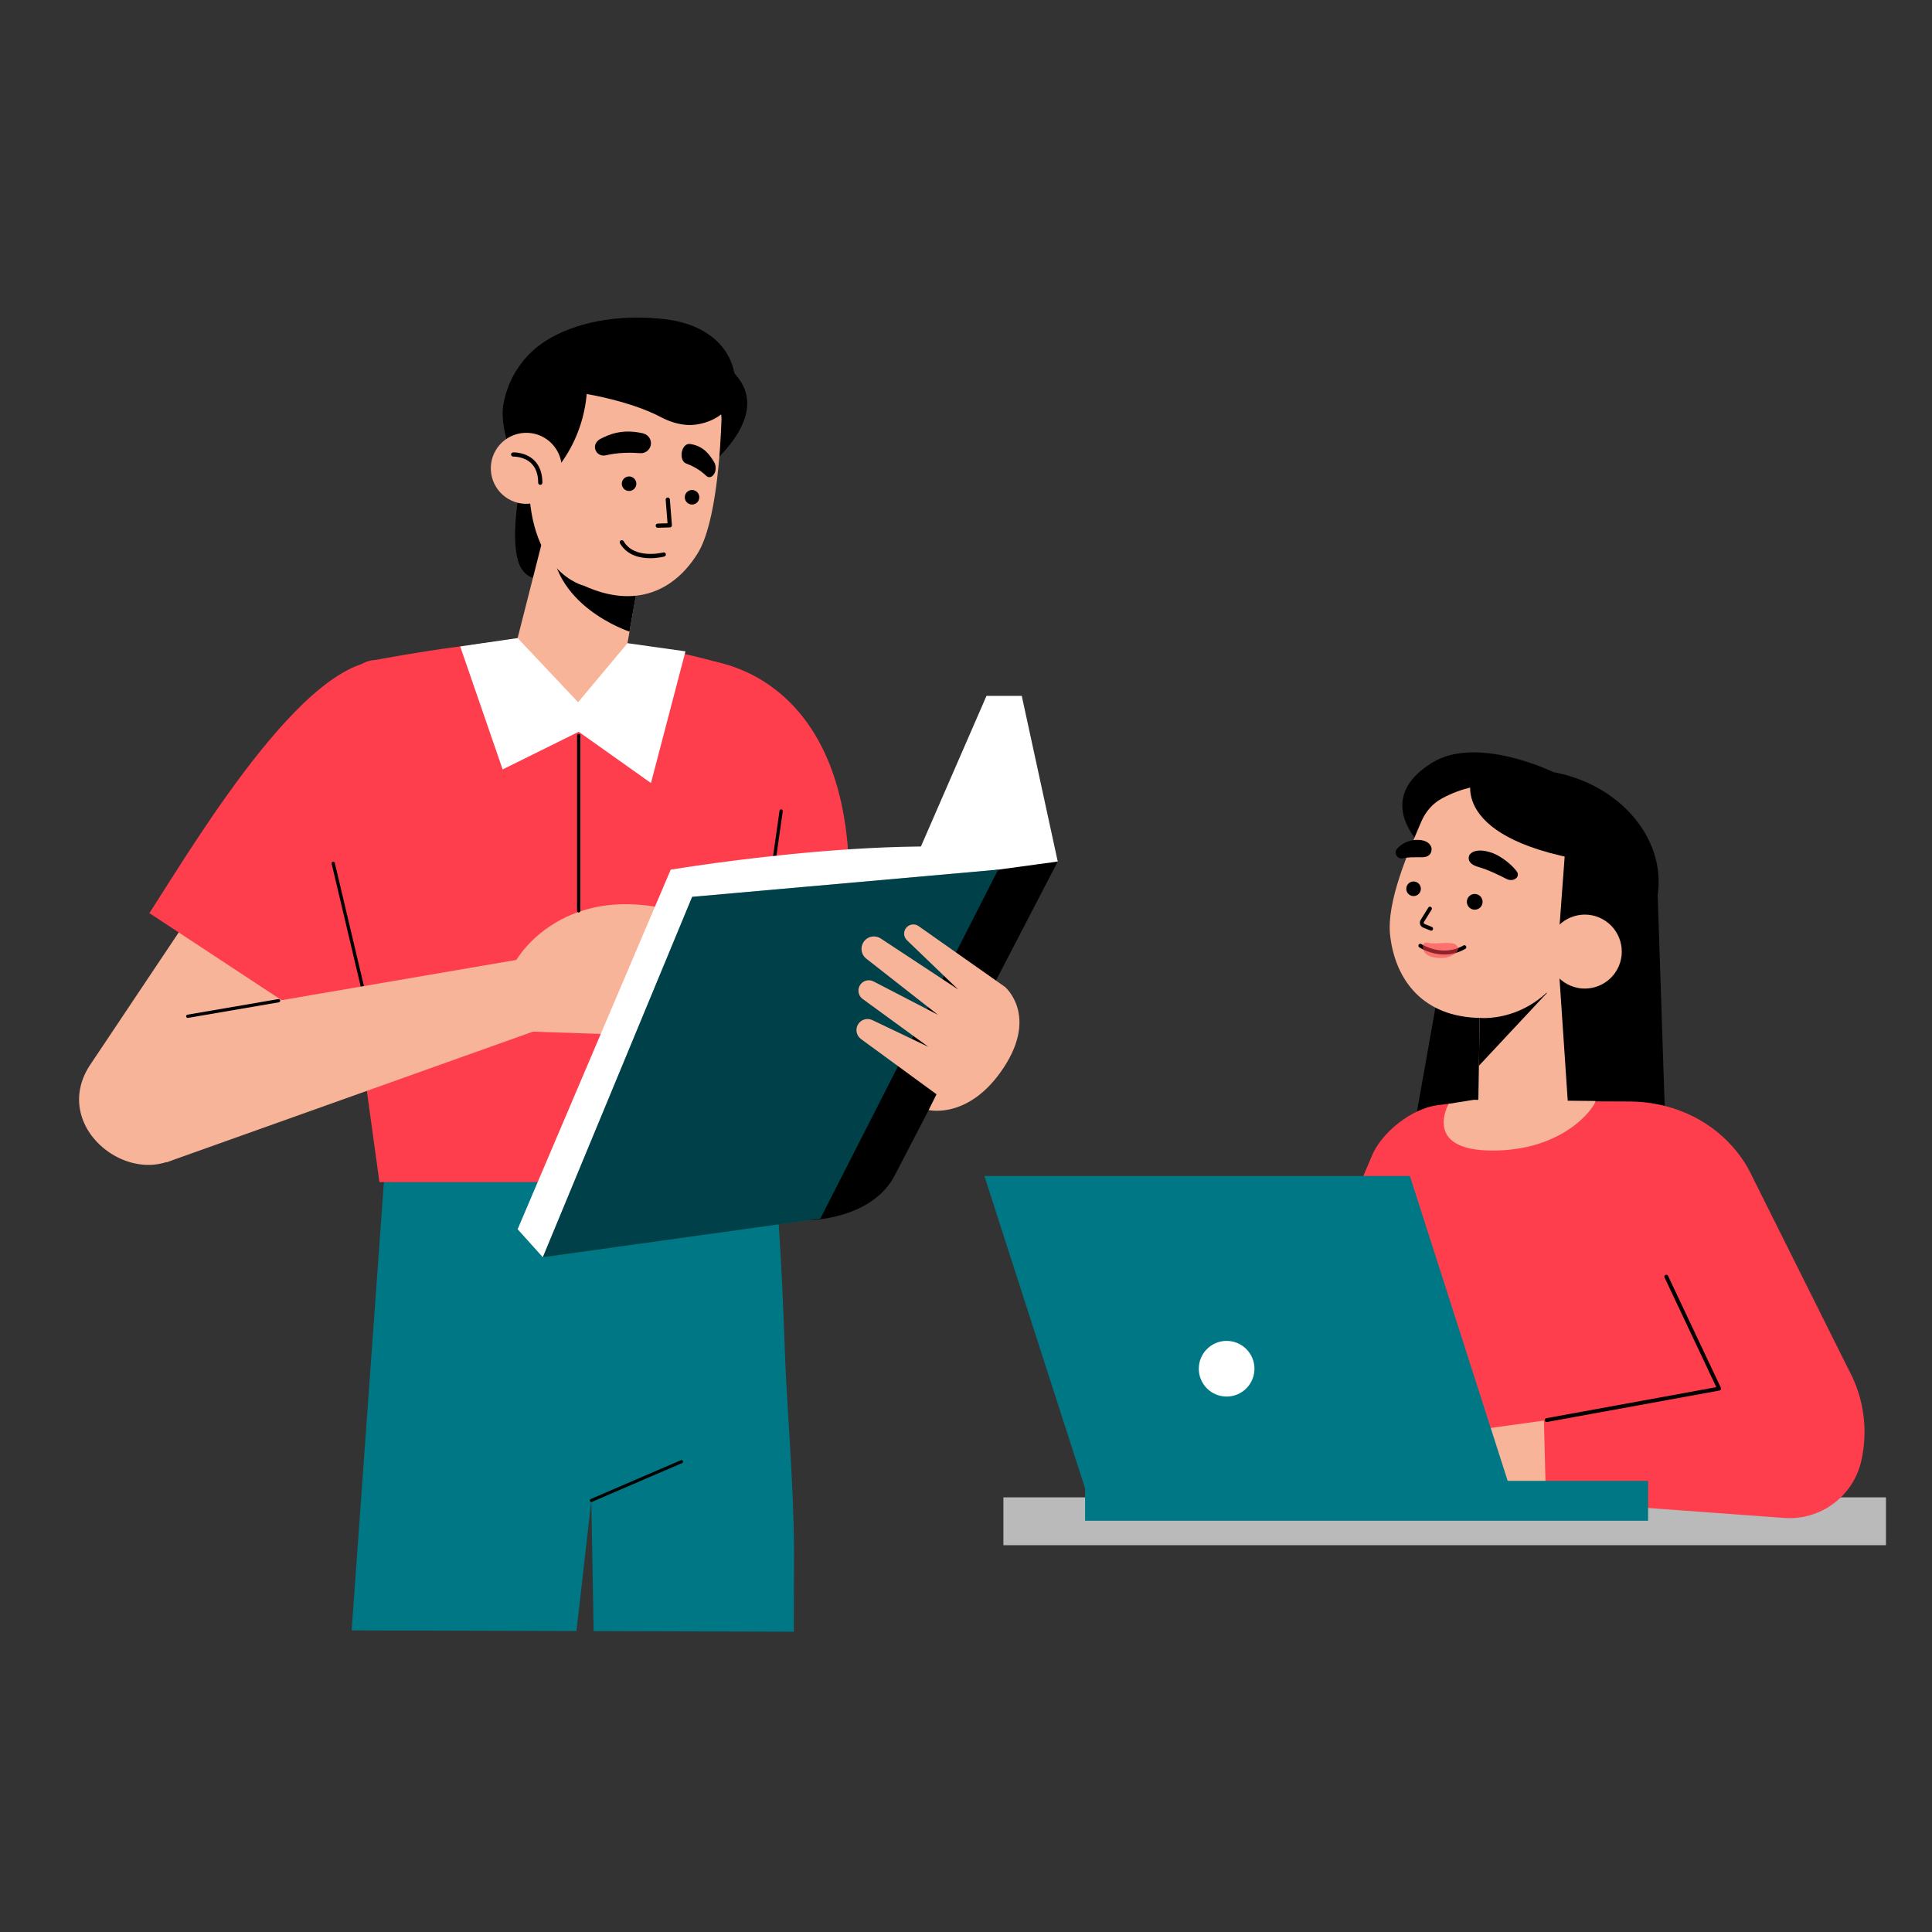 <svg xmlns="http://www.w3.org/2000/svg" xmlns:xlink="http://www.w3.org/1999/xlink" width="3779" viewBox="0 0 2835 2835" height="3779" preserveAspectRatio="xMidYMid meet"><rect x="0" y="0" width="2835" height="2835" fill="#333333" stroke="none"/><defs><clipPath id="1655f9447b"><path d="M 515 1651 L 1166 1651 L 1166 2394.363 L 515 2394.363 Z M 515 1651 " clip-rule="nonzero"></path></clipPath></defs><path fill="#000000" d="M 760.039 731.02 C 756.93 757.102 753.824 783.527 757.391 809.559 C 758.535 817.902 760.418 826.309 764.684 833.578 C 768.941 840.844 775.883 846.891 784.156 848.434 C 791.82 841.164 802.414 832.523 807.027 823.02 C 812.953 810.816 812.945 796.605 811.508 783.113 C 810.016 769.148 806.945 754.895 798.852 743.41 C 790.758 731.945 773.883 728.688 760.039 731.02 Z M 760.039 731.02 " fill-opacity="1" fill-rule="nonzero"></path><g clip-path="url(#1655f9447b)"><path fill="#007785" d="M 1165.188 2274.809 C 1164.488 2172.145 1154.289 2057.945 1152.145 1994.152 C 1141.723 1683.77 1124.977 1651.086 1124.977 1651.086 L 814.273 1680.742 L 565.004 1711.168 L 515.977 2392.414 L 845.898 2393.395 L 867.715 2201.758 L 871.09 2393.465 L 1164.859 2394.336 Z M 1165.188 2274.809 " fill-opacity="1" fill-rule="nonzero"></path></g><path fill="#000000" d="M 867.715 2204.016 C 866.844 2204.016 866.012 2203.508 865.645 2202.648 C 865.148 2201.504 865.676 2200.172 866.824 2199.684 L 999.168 2142.699 C 1000.312 2142.207 1001.641 2142.734 1002.137 2143.887 C 1002.633 2145.031 1002.105 2146.359 1000.957 2146.848 L 868.613 2203.832 C 868.316 2203.957 868.016 2204.016 867.715 2204.016 Z M 867.715 2204.016 " fill-opacity="1" fill-rule="nonzero"></path><path fill="#ffffff" d="M 1472.496 2197.312 L 2767.344 2197.312 L 2767.344 2267.312 L 1472.496 2267.312 Z M 1472.496 2197.312 " fill-opacity="1" fill-rule="nonzero"></path><path fill="#000000" d="M 1472.496 2197.312 L 2767.344 2197.312 L 2767.344 2267.312 L 1472.496 2267.312 Z M 1472.496 2197.312 " fill-opacity="0.27" fill-rule="nonzero"></path><path fill="#000000" d="M 2152.703 1217.406 L 2074.332 1658.672 L 2445.086 1694.258 L 2431.754 1291.355 Z M 2152.703 1217.406 " fill-opacity="1" fill-rule="nonzero"></path><path fill="#f8b498" d="M 2284.172 1372.715 L 2302.578 1646.469 L 2168.758 1649.203 L 2171.66 1468.723 Z M 2284.172 1372.715 " fill-opacity="1" fill-rule="nonzero"></path><path fill="#ff3e4d" d="M 2125.812 1619.723 L 2110.043 1621.629 C 2071.863 1626.254 2025.891 1662.234 2012.227 1698.184 L 1909.246 1939.844 L 1952.285 1760.422 L 1824.051 1734.562 L 1772.539 1980.645 C 1762.109 2017.434 1760.27 2056.129 1767.191 2093.738 C 1774.641 2134.254 1809.578 2163.906 1850.75 2164.652 C 1897.375 2165.508 1940.973 2141.625 1965.359 2101.867 L 2047.965 1967.223 L 2140.77 2192.496 L 2618.211 2227.434 C 2671.277 2231.316 2719.25 2195.883 2731.16 2144.004 C 2741.516 2098.852 2735.117 2051.473 2713.137 2010.699 L 2568.207 1720.383 C 2561.629 1707.211 2552.895 1694.531 2542.574 1682.82 C 2504.621 1639.746 2448.91 1616.543 2391.504 1616.316 L 2317.762 1616.023 Z M 2125.812 1619.723 " fill-opacity="1" fill-rule="nonzero"></path><path fill="#000000" d="M 2098.902 1253.418 C 2098.902 1253.418 2004.77 1179.781 2101.09 1119.391 C 2166.863 1078.156 2279.082 1132.828 2279.082 1132.828 Z M 2098.902 1253.418 " fill-opacity="1" fill-rule="nonzero"></path><path fill="#000000" d="M 2284.363 1133.938 C 2287.27 1134.535 2290.16 1135.195 2293.039 1135.914 C 2295.918 1136.633 2298.777 1137.406 2301.621 1138.242 C 2304.465 1139.078 2307.289 1139.973 2310.09 1140.922 C 2312.891 1141.875 2315.668 1142.883 2318.422 1143.945 C 2321.172 1145.008 2323.898 1146.129 2326.594 1147.305 C 2329.293 1148.477 2331.957 1149.707 2334.594 1150.988 C 2337.23 1152.27 2339.832 1153.605 2342.398 1154.992 C 2344.965 1156.379 2347.496 1157.816 2349.988 1159.305 C 2352.48 1160.793 2354.934 1162.328 2357.348 1163.914 C 2359.758 1165.5 2362.129 1167.133 2364.457 1168.812 C 2366.781 1170.488 2369.062 1172.215 2371.297 1173.984 C 2373.531 1175.754 2375.719 1177.566 2377.855 1179.418 C 2379.992 1181.273 2382.078 1183.168 2384.113 1185.105 C 2386.148 1187.039 2388.129 1189.016 2390.059 1191.027 C 2391.984 1193.039 2393.855 1195.086 2395.672 1197.172 C 2397.488 1199.254 2399.246 1201.371 2400.945 1203.52 C 2402.645 1205.672 2404.285 1207.852 2405.863 1210.062 C 2407.445 1212.273 2408.961 1214.516 2410.418 1216.781 C 2411.871 1219.051 2413.262 1221.344 2414.59 1223.66 C 2415.918 1225.98 2417.18 1228.32 2418.375 1230.684 C 2419.574 1233.047 2420.703 1235.43 2421.766 1237.832 C 2422.828 1240.234 2423.824 1242.652 2424.75 1245.09 C 2425.676 1247.523 2426.535 1249.973 2427.32 1252.438 C 2428.109 1254.902 2428.828 1257.375 2429.477 1259.859 C 2430.125 1262.344 2430.699 1264.84 2431.207 1267.34 C 2431.711 1269.84 2432.145 1272.344 2432.508 1274.855 C 2432.871 1277.367 2433.16 1279.879 2433.379 1282.395 C 2433.598 1284.906 2433.742 1287.422 2433.816 1289.934 C 2433.891 1292.445 2433.891 1294.949 2433.82 1297.453 C 2433.75 1299.957 2433.605 1302.453 2433.391 1304.941 C 2433.176 1307.43 2432.887 1309.91 2432.527 1312.379 C 2432.168 1314.848 2431.738 1317.301 2431.234 1319.742 C 2430.73 1322.184 2430.156 1324.609 2429.512 1327.02 C 2428.867 1329.43 2428.152 1331.82 2427.367 1334.191 C 2426.582 1336.562 2425.727 1338.91 2424.801 1341.238 C 2423.879 1343.566 2422.887 1345.867 2421.824 1348.148 C 2420.766 1350.426 2419.637 1352.676 2418.441 1354.898 C 2417.25 1357.121 2415.988 1359.312 2414.664 1361.477 C 2413.34 1363.641 2411.949 1365.77 2410.496 1367.867 C 2409.043 1369.965 2407.527 1372.027 2405.953 1374.051 C 2404.375 1376.078 2402.738 1378.066 2401.039 1380.02 C 2399.344 1381.969 2397.586 1383.883 2395.773 1385.754 C 2393.961 1387.625 2392.09 1389.453 2390.164 1391.238 C 2388.238 1393.023 2386.258 1394.766 2384.227 1396.465 C 2382.191 1398.16 2380.109 1399.812 2377.973 1401.418 C 2375.836 1403.023 2373.652 1404.578 2371.422 1406.086 C 2369.188 1407.594 2366.91 1409.051 2364.586 1410.457 C 2362.258 1411.863 2359.891 1413.219 2357.48 1414.52 C 2355.07 1415.824 2352.617 1417.074 2350.125 1418.27 C 2347.637 1419.465 2345.105 1420.605 2342.539 1421.691 C 2339.977 1422.777 2337.375 1423.809 2334.742 1424.781 C 2332.105 1425.754 2329.441 1426.672 2326.746 1427.527 C 2324.047 1428.387 2321.324 1429.188 2318.574 1429.93 C 2315.82 1430.672 2313.043 1431.352 2310.246 1431.977 C 2307.445 1432.598 2304.621 1433.16 2301.781 1433.664 C 2298.938 1434.164 2296.078 1434.605 2293.199 1434.988 C 2290.32 1435.367 2287.43 1435.688 2284.523 1435.945 C 2281.617 1436.207 2278.699 1436.402 2275.773 1436.539 C 2272.844 1436.672 2269.91 1436.746 2266.969 1436.758 C 2264.027 1436.773 2261.082 1436.723 2258.133 1436.609 C 2255.184 1436.5 2252.234 1436.328 2249.285 1436.094 C 2246.336 1435.859 2243.391 1435.562 2240.449 1435.207 C 2237.508 1434.848 2234.57 1434.43 2231.645 1433.953 C 2228.715 1433.473 2225.797 1432.934 2222.891 1432.336 C 2219.984 1431.738 2217.094 1431.078 2214.215 1430.359 C 2211.336 1429.641 2208.477 1428.867 2205.633 1428.031 C 2202.789 1427.195 2199.965 1426.301 2197.164 1425.352 C 2194.363 1424.398 2191.586 1423.391 2188.832 1422.328 C 2186.078 1421.266 2183.355 1420.145 2180.656 1418.969 C 2177.961 1417.797 2175.293 1416.566 2172.66 1415.285 C 2170.023 1414.004 2167.422 1412.668 2164.855 1411.281 C 2162.285 1409.895 2159.758 1408.457 2157.266 1406.973 C 2154.77 1405.484 2152.32 1403.945 2149.906 1402.359 C 2147.492 1400.773 2145.125 1399.141 2142.797 1397.465 C 2140.473 1395.785 2138.191 1394.059 2135.957 1392.289 C 2133.723 1390.52 2131.535 1388.711 2129.398 1386.855 C 2127.262 1385 2125.176 1383.105 2123.141 1381.168 C 2121.105 1379.234 2119.125 1377.258 2117.195 1375.246 C 2115.27 1373.234 2113.395 1371.188 2111.578 1369.102 C 2109.766 1367.02 2108.008 1364.902 2106.309 1362.754 C 2104.605 1360.602 2102.969 1358.422 2101.387 1356.211 C 2099.809 1354 2098.293 1351.758 2096.836 1349.492 C 2095.383 1347.223 2093.988 1344.93 2092.664 1342.613 C 2091.336 1340.293 2090.074 1337.953 2088.875 1335.59 C 2087.68 1333.227 2086.551 1330.844 2085.488 1328.441 C 2084.426 1326.039 2083.43 1323.621 2082.504 1321.184 C 2081.578 1318.75 2080.719 1316.301 2079.93 1313.836 C 2079.145 1311.371 2078.426 1308.898 2077.777 1306.414 C 2077.129 1303.93 2076.555 1301.434 2076.047 1298.934 C 2075.543 1296.434 2075.109 1293.926 2074.746 1291.418 C 2074.383 1288.906 2074.094 1286.395 2073.875 1283.879 C 2073.656 1281.367 2073.512 1278.852 2073.438 1276.34 C 2073.363 1273.828 2073.359 1271.32 2073.434 1268.82 C 2073.504 1266.316 2073.648 1263.82 2073.863 1261.332 C 2074.078 1258.844 2074.367 1256.363 2074.727 1253.895 C 2075.086 1251.426 2075.516 1248.973 2076.02 1246.531 C 2076.523 1244.09 2077.098 1241.664 2077.742 1239.254 C 2078.387 1236.844 2079.102 1234.453 2079.887 1232.082 C 2080.672 1229.711 2081.527 1227.363 2082.453 1225.035 C 2083.375 1222.707 2084.367 1220.406 2085.43 1218.125 C 2086.488 1215.848 2087.617 1213.598 2088.809 1211.375 C 2090.004 1209.152 2091.266 1206.961 2092.59 1204.797 C 2093.914 1202.633 2095.305 1200.504 2096.758 1198.406 C 2098.207 1196.309 2099.723 1194.246 2101.301 1192.223 C 2102.879 1190.195 2104.516 1188.207 2106.211 1186.254 C 2107.91 1184.305 2109.664 1182.391 2111.48 1180.52 C 2113.293 1178.648 2115.164 1176.82 2117.09 1175.035 C 2119.016 1173.25 2120.992 1171.508 2123.027 1169.809 C 2125.059 1168.109 2127.145 1166.461 2129.281 1164.855 C 2131.414 1163.25 2133.602 1161.695 2135.832 1160.188 C 2138.066 1158.68 2140.344 1157.223 2142.668 1155.816 C 2144.992 1154.41 2147.363 1153.055 2149.773 1151.754 C 2152.184 1150.449 2154.633 1149.199 2157.125 1148.004 C 2159.617 1146.809 2162.145 1145.668 2164.711 1144.582 C 2167.277 1143.496 2169.879 1142.465 2172.512 1141.492 C 2175.148 1140.52 2177.812 1139.602 2180.508 1138.746 C 2183.203 1137.887 2185.93 1137.086 2188.68 1136.344 C 2191.434 1135.605 2194.207 1134.922 2197.008 1134.297 C 2199.809 1133.676 2202.633 1133.113 2205.473 1132.609 C 2208.316 1132.109 2211.176 1131.668 2214.055 1131.285 C 2216.934 1130.906 2219.824 1130.586 2222.73 1130.328 C 2225.637 1130.066 2228.555 1129.871 2231.48 1129.734 C 2234.41 1129.602 2237.344 1129.527 2240.285 1129.516 C 2243.227 1129.5 2246.172 1129.551 2249.121 1129.664 C 2252.07 1129.773 2255.02 1129.945 2257.969 1130.18 C 2260.918 1130.414 2263.863 1130.711 2266.805 1131.066 C 2269.746 1131.426 2272.684 1131.844 2275.609 1132.32 C 2278.539 1132.801 2281.453 1133.34 2284.363 1133.938 Z M 2284.363 1133.938 " fill-opacity="1" fill-rule="nonzero"></path><path fill="#000000" d="M 2171.66 1468.723 L 2270.273 1456.754 L 2170.129 1563.895 Z M 2171.66 1468.723 " fill-opacity="1" fill-rule="nonzero"></path><path fill="#f8b498" d="M 2315.121 1385.934 C 2270.207 1503.793 2171.961 1493.672 2171.961 1493.672 C 2088.5 1492.395 2047.742 1438.746 2039.941 1373.32 C 2033.945 1323.012 2067.449 1248.469 2085.453 1205.941 C 2091.527 1191.594 2101.828 1179.254 2115.551 1171.785 C 2233.09 1107.793 2386.68 1198.152 2315.121 1385.934 Z M 2315.121 1385.934 " fill-opacity="1" fill-rule="nonzero"></path><path fill="#000000" d="M 2098.977 1365.445 L 2087.77 1360.875 C 2084.051 1359.008 2082.469 1354.559 2084.344 1350.41 L 2095.895 1331.777 C 2096.723 1330.449 2098.473 1330.043 2099.809 1330.859 C 2101.137 1331.688 2101.547 1333.438 2100.727 1334.773 L 2089.359 1353.055 C 2088.895 1354.09 2089.324 1355.293 2090.125 1355.703 L 2101.129 1360.18 C 2102.582 1360.77 2103.277 1362.426 2102.688 1363.879 C 2102.238 1364.977 2101.176 1365.641 2100.055 1365.641 C 2099.684 1365.648 2099.32 1365.582 2098.977 1365.445 Z M 2098.977 1365.445 " fill-opacity="1" fill-rule="nonzero"></path><path fill="#000000" d="M 2175.527 1323.324 C 2175.527 1324.082 2175.453 1324.832 2175.305 1325.578 C 2175.156 1326.32 2174.938 1327.043 2174.648 1327.742 C 2174.359 1328.441 2174.004 1329.109 2173.582 1329.738 C 2173.16 1330.371 2172.684 1330.953 2172.148 1331.488 C 2171.609 1332.023 2171.027 1332.504 2170.398 1332.926 C 2169.77 1333.348 2169.102 1333.703 2168.402 1333.992 C 2167.703 1334.281 2166.98 1334.5 2166.238 1334.648 C 2165.492 1334.797 2164.742 1334.871 2163.984 1334.871 C 2163.227 1334.871 2162.477 1334.797 2161.734 1334.648 C 2160.988 1334.5 2160.266 1334.281 2159.566 1333.992 C 2158.867 1333.703 2158.199 1333.348 2157.57 1332.926 C 2156.941 1332.504 2156.359 1332.023 2155.82 1331.488 C 2155.285 1330.953 2154.809 1330.371 2154.387 1329.738 C 2153.965 1329.109 2153.609 1328.441 2153.32 1327.742 C 2153.031 1327.043 2152.812 1326.32 2152.664 1325.578 C 2152.516 1324.832 2152.441 1324.082 2152.441 1323.324 C 2152.441 1322.566 2152.516 1321.816 2152.664 1321.07 C 2152.812 1320.328 2153.031 1319.605 2153.32 1318.906 C 2153.609 1318.203 2153.965 1317.539 2154.387 1316.91 C 2154.809 1316.277 2155.285 1315.695 2155.82 1315.16 C 2156.359 1314.625 2156.941 1314.145 2157.57 1313.723 C 2158.199 1313.301 2158.867 1312.945 2159.566 1312.656 C 2160.266 1312.367 2160.988 1312.148 2161.734 1312 C 2162.477 1311.852 2163.227 1311.777 2163.984 1311.777 C 2164.742 1311.777 2165.492 1311.852 2166.238 1312 C 2166.98 1312.148 2167.703 1312.367 2168.402 1312.656 C 2169.102 1312.945 2169.77 1313.301 2170.398 1313.723 C 2171.027 1314.145 2171.609 1314.625 2172.148 1315.16 C 2172.684 1315.695 2173.16 1316.277 2173.582 1316.91 C 2174.004 1317.539 2174.359 1318.203 2174.648 1318.906 C 2174.938 1319.605 2175.156 1320.328 2175.305 1321.07 C 2175.453 1321.816 2175.527 1322.566 2175.527 1323.324 Z M 2175.527 1323.324 " fill-opacity="1" fill-rule="nonzero"></path><path fill="#000000" d="M 2076.039 1293.633 C 2070.203 1292.656 2064.688 1296.582 2063.707 1302.418 C 2062.73 1308.254 2066.656 1313.77 2072.488 1314.754 C 2078.324 1315.738 2083.836 1311.805 2084.82 1305.969 C 2085.797 1300.133 2081.863 1294.617 2076.039 1293.633 Z M 2076.039 1293.633 " fill-opacity="1" fill-rule="nonzero"></path><path fill="#000000" d="M 2082.625 1390.102 C 2081.312 1389.238 2080.953 1387.484 2081.812 1386.176 C 2082.664 1384.867 2084.43 1384.516 2085.738 1385.363 C 2086.043 1385.551 2116.73 1405.23 2147.406 1387.383 C 2148.773 1386.598 2150.5 1387.062 2151.289 1388.41 C 2152.07 1389.766 2151.613 1391.504 2150.262 1392.293 C 2139.551 1398.523 2128.965 1400.668 2119.457 1400.668 C 2099.008 1400.66 2083.559 1390.707 2082.625 1390.102 Z M 2082.625 1390.102 " fill-opacity="1" fill-rule="nonzero"></path><path fill="#000000" d="M 2079.547 1232.434 C 2064.414 1232.586 2054.91 1240.105 2050.195 1245.207 C 2047.871 1247.719 2047.316 1251.375 2048.699 1254.508 C 2050.402 1258.383 2054.656 1260.492 2058.785 1259.477 C 2066.051 1257.68 2073.922 1257.898 2086.352 1257.945 C 2102.727 1258.012 2100.629 1244.496 2100.629 1244.496 C 2100.629 1244.496 2098.988 1232.246 2079.547 1232.434 Z M 2079.547 1232.434 " fill-opacity="1" fill-rule="nonzero"></path><path fill="#000000" d="M 2186.25 1250.418 C 2204.828 1255.887 2221.949 1272.832 2226.066 1279.32 C 2228.098 1282.516 2227.562 1286.184 2224.836 1288.664 C 2221.457 1291.738 2215.523 1292.238 2210.785 1289.824 C 2202.438 1285.566 2184.773 1276.543 2169.461 1272.215 C 2149.297 1266.508 2156.336 1254.43 2156.336 1254.43 C 2156.336 1254.43 2162.395 1243.395 2186.25 1250.418 Z M 2186.25 1250.418 " fill-opacity="1" fill-rule="nonzero"></path><path fill="#000000" d="M 2369.867 1268.859 C 2123.359 1241.371 2159.07 1143.312 2159.07 1143.312 C 2407.898 1129.832 2369.867 1268.867 2369.867 1268.859 Z M 2369.867 1268.859 " fill-opacity="1" fill-rule="nonzero"></path><path fill="#000000" d="M 2418.395 1306.352 L 2286.512 1384.996 L 2297.566 1235.426 Z M 2418.395 1306.352 " fill-opacity="1" fill-rule="nonzero"></path><path fill="#f8b498" d="M 2351.422 1348.672 C 2325.094 1334.375 2292.156 1344.133 2277.859 1370.469 C 2263.566 1396.805 2273.32 1429.758 2299.648 1444.051 C 2325.98 1458.348 2358.918 1448.594 2373.215 1422.254 C 2387.512 1395.918 2377.754 1362.973 2351.422 1348.672 Z M 2351.422 1348.672 " fill-opacity="1" fill-rule="nonzero"></path><path fill="#f8b498" d="M 2303.75 1404.645 C 2319.168 1366.352 2352.707 1385.777 2352.707 1385.777 " fill-opacity="1" fill-rule="nonzero"></path><path fill="#f8b498" d="M 2190.215 1688.324 C 2086.238 1688.324 2125.824 1619.727 2125.824 1619.727 L 2162.664 1613.848 L 2341.32 1615.578 C 2338.918 1626.453 2294.195 1688.324 2190.215 1688.324 Z M 2190.215 1688.324 " fill-opacity="1" fill-rule="nonzero"></path><path fill="#f8b498" d="M 2265.535 2084.562 L 2131.527 2103.059 L 2133.965 2170.035 L 2268.445 2197.699 C 2268.445 2197.691 2266.102 2107.637 2265.535 2084.562 Z M 2265.535 2084.562 " fill-opacity="1" fill-rule="nonzero"></path><path fill="#000000" d="M 2045.293 1968.191 C 2045.09 1967.637 2025.668 1912.562 2036.457 1851.059 C 2047.148 1790.094 2056.191 1762.633 2056.285 1762.359 C 2056.785 1760.879 2058.387 1760.066 2059.871 1760.566 C 2061.355 1761.062 2062.164 1762.672 2061.668 1764.16 C 2061.578 1764.43 2052.656 1791.566 2042.051 1852.047 C 2031.531 1912.02 2050.449 1965.738 2050.641 1966.27 C 2051.168 1967.75 2050.398 1969.379 2048.926 1969.906 C 2048.605 1970.016 2048.281 1970.074 2047.961 1970.074 C 2046.789 1970.074 2045.703 1969.352 2045.293 1968.191 Z M 2045.293 1968.191 " fill-opacity="1" fill-rule="nonzero"></path><path fill="#000000" d="M 2097.145 1953.336 L 2107.887 1932.172 L 2131.059 1943.438 L 2120.785 1964.656 Z M 2097.145 1953.336 " fill-opacity="1" fill-rule="nonzero"></path><path fill="#000000" d="M 1984.758 2213.289 L 1981.234 2226.512 C 1980.48 2229.344 1982.562 2230.195 1984.254 2227.742 L 1992.164 2216.266 C 1990.941 2213.008 1988.062 2211.688 1984.758 2213.289 Z M 1984.758 2213.289 " fill-opacity="1" fill-rule="nonzero"></path><path fill="#007785" d="M 2098.062 1951.332 L 2109.918 1957.035 L 2121.742 1962.648 L 2021.973 2175.223 L 2021.438 2176.352 L 2021.234 2176.254 L 1991.422 2217.785 C 1990.121 2214.734 1987.25 2213.461 1984.039 2214.762 L 1995.973 2165.887 L 1995.641 2165.73 L 1996.363 2164.211 Z M 2098.062 1951.332 " fill-opacity="1" fill-rule="nonzero"></path><path fill="#f8b498" d="M 2106.91 1934.23 L 2109.625 1928.855 C 2113.391 1921.414 2121.547 1917.93 2127.855 1921.082 C 2133.965 1924.129 2136.125 1932.309 2132.758 1939.648 L 2130.117 1945.418 Z M 2106.91 1934.23 " fill-opacity="1" fill-rule="nonzero"></path><path fill="#f8b498" d="M 1925.398 2206.438 C 1930.879 2208.516 1936.961 2207.402 1941.277 2203.547 L 1979.168 2169.605 C 1996.691 2153.91 2024.457 2142.961 2046.895 2154.371 C 2053.836 2157.902 2059.469 2163.723 2065.73 2168.262 C 2081.656 2179.809 2100.875 2178.637 2119.23 2174.422 C 2132.172 2171.453 2144.57 2166.121 2155.703 2158.891 C 2159.074 2156.703 2162.352 2154.34 2165.449 2151.758 C 2165.934 2151.363 2168.711 2149.547 2168.738 2148.844 C 2168.738 2148.824 2170.777 2100.859 2170.777 2100.859 L 2030.43 2098.754 C 2004.316 2098.363 1979.562 2109.488 1962.527 2129.277 L 1918.566 2180.344 C 1911.25 2188.855 1914.797 2202.414 1925.398 2206.438 Z M 1925.398 2206.438 " fill-opacity="1" fill-rule="nonzero"></path><path fill="#000000" d="M 2266.758 2084.344 C 2266.473 2082.797 2267.492 2081.32 2269.035 2081.047 L 2518.508 2035.523 L 2442.527 1874.574 C 2441.859 1873.156 2442.465 1871.461 2443.883 1870.789 C 2445.316 1870.141 2446.996 1870.73 2447.664 1872.152 L 2525.223 2036.441 C 2525.602 2037.242 2525.578 2038.168 2525.176 2038.957 C 2524.773 2039.746 2524.039 2040.285 2523.164 2040.449 L 2270.059 2086.633 C 2269.891 2086.668 2269.719 2086.688 2269.543 2086.688 C 2268.195 2086.672 2267 2085.711 2266.758 2084.344 Z M 2266.758 2084.344 " fill-opacity="1" fill-rule="nonzero"></path><path fill="#007785" d="M 1444.48 1725.672 L 2068.867 1725.672 L 2215.934 2184.105 L 1592.227 2184.105 Z M 1444.48 1725.672 " fill-opacity="1" fill-rule="nonzero"></path><path fill="#007785" d="M 1592.227 2173.016 L 2418.395 2173.016 L 2418.395 2231.531 L 1592.227 2231.531 Z M 1592.227 2173.016 " fill-opacity="1" fill-rule="nonzero"></path><path fill="#ffffff" d="M 1840.777 2008.453 C 1840.777 2009.789 1840.711 2011.125 1840.582 2012.457 C 1840.449 2013.789 1840.254 2015.109 1839.992 2016.422 C 1839.73 2017.734 1839.406 2019.031 1839.02 2020.312 C 1838.629 2021.59 1838.18 2022.852 1837.668 2024.086 C 1837.156 2025.32 1836.586 2026.531 1835.953 2027.711 C 1835.324 2028.891 1834.637 2030.035 1833.895 2031.148 C 1833.152 2032.262 1832.355 2033.336 1831.508 2034.367 C 1830.656 2035.402 1829.762 2036.395 1828.816 2037.34 C 1827.867 2038.285 1826.879 2039.184 1825.844 2040.031 C 1824.812 2040.879 1823.738 2041.676 1822.625 2042.422 C 1821.512 2043.164 1820.367 2043.852 1819.188 2044.48 C 1818.008 2045.113 1816.801 2045.684 1815.562 2046.195 C 1814.328 2046.707 1813.07 2047.156 1811.789 2047.547 C 1810.512 2047.934 1809.215 2048.258 1807.902 2048.52 C 1806.59 2048.781 1805.27 2048.977 1803.938 2049.109 C 1802.605 2049.238 1801.273 2049.305 1799.934 2049.305 C 1798.598 2049.305 1797.262 2049.238 1795.93 2049.109 C 1794.602 2048.977 1793.277 2048.781 1791.965 2048.52 C 1790.656 2048.258 1789.359 2047.934 1788.078 2047.547 C 1786.801 2047.156 1785.539 2046.707 1784.305 2046.195 C 1783.07 2045.684 1781.863 2045.113 1780.684 2044.48 C 1779.504 2043.852 1778.355 2043.164 1777.242 2042.422 C 1776.133 2041.676 1775.059 2040.879 1774.023 2040.031 C 1772.992 2039.184 1772 2038.285 1771.055 2037.34 C 1770.109 2036.395 1769.211 2035.402 1768.363 2034.367 C 1767.516 2033.336 1766.719 2032.262 1765.977 2031.148 C 1765.234 2030.035 1764.547 2028.891 1763.914 2027.711 C 1763.285 2026.531 1762.715 2025.32 1762.203 2024.086 C 1761.691 2022.852 1761.238 2021.59 1760.852 2020.312 C 1760.465 2019.031 1760.137 2017.734 1759.879 2016.422 C 1759.617 2015.109 1759.422 2013.789 1759.289 2012.457 C 1759.16 2011.125 1759.094 2009.789 1759.094 2008.453 C 1759.094 2007.113 1759.16 2005.777 1759.289 2004.449 C 1759.422 2003.117 1759.617 2001.793 1759.879 2000.48 C 1760.137 1999.168 1760.465 1997.875 1760.852 1996.594 C 1761.238 1995.312 1761.691 1994.055 1762.203 1992.816 C 1762.715 1991.582 1763.285 1990.375 1763.914 1989.195 C 1764.547 1988.016 1765.234 1986.867 1765.977 1985.754 C 1766.719 1984.641 1767.516 1983.57 1768.363 1982.535 C 1769.211 1981.5 1770.109 1980.512 1771.055 1979.566 C 1772 1978.617 1772.992 1977.723 1774.023 1976.871 C 1775.059 1976.023 1776.133 1975.227 1777.242 1974.484 C 1778.355 1973.742 1779.504 1973.055 1780.684 1972.422 C 1781.863 1971.793 1783.07 1971.223 1784.305 1970.707 C 1785.539 1970.195 1786.801 1969.746 1788.078 1969.359 C 1789.359 1968.969 1790.656 1968.645 1791.965 1968.383 C 1793.277 1968.121 1794.602 1967.926 1795.93 1967.797 C 1797.262 1967.664 1798.598 1967.598 1799.934 1967.598 C 1801.273 1967.598 1802.605 1967.664 1803.938 1967.797 C 1805.27 1967.926 1806.59 1968.121 1807.902 1968.383 C 1809.215 1968.645 1810.512 1968.969 1811.789 1969.359 C 1813.07 1969.746 1814.328 1970.195 1815.562 1970.707 C 1816.801 1971.223 1818.008 1971.793 1819.188 1972.422 C 1820.367 1973.055 1821.512 1973.742 1822.625 1974.484 C 1823.738 1975.227 1824.812 1976.023 1825.844 1976.871 C 1826.879 1977.723 1827.867 1978.617 1828.816 1979.566 C 1829.762 1980.512 1830.656 1981.5 1831.508 1982.535 C 1832.355 1983.57 1833.152 1984.645 1833.895 1985.754 C 1834.637 1986.867 1835.324 1988.016 1835.953 1989.195 C 1836.586 1990.375 1837.156 1991.582 1837.668 1992.816 C 1838.18 1994.055 1838.629 1995.312 1839.02 1996.594 C 1839.406 1997.875 1839.73 1999.168 1839.992 2000.48 C 1840.254 2001.793 1840.449 2003.117 1840.582 2004.449 C 1840.711 2005.777 1840.777 2007.113 1840.777 2008.453 Z M 1840.777 2008.453 " fill-opacity="1" fill-rule="nonzero"></path><path fill="#f8b498" d="M 600.062 1256.09 C 600.062 1256.09 289.141 1671.195 289.141 1671.188 C 220.102 1767.027 67.438 1664.008 131.297 1564.039 L 313.91 1290.969 Z M 600.062 1256.09 " fill-opacity="1" fill-rule="nonzero"></path><path fill="#ff3e4d" d="M 497.578 1523.188 L 219.23 1339.926 C 288.621 1232.555 464.301 935.043 579.605 972.977 C 893.023 1096.062 549.184 1438.387 497.578 1523.188 Z M 497.578 1523.188 " fill-opacity="1" fill-rule="nonzero"></path><path fill="#ff3e4d" d="M 1108.902 1307.738 L 1245.828 1276.16 C 1237.801 982.699 1038.316 969.664 1038.316 969.664 Z M 1108.902 1307.738 " fill-opacity="1" fill-rule="nonzero"></path><path fill="#ff3e4d" d="M 477.559 1159.855 L 556.766 1734.562 L 1048.961 1734.562 C 1093.438 1540.457 1253.883 1028.711 1064.406 974.949 C 897.008 927.457 773.648 927.438 550.688 968.438 C 480.938 972.699 498.008 1113.668 477.559 1159.855 Z M 477.559 1159.855 " fill-opacity="1" fill-rule="nonzero"></path><path fill="#000000" d="M 539.73 1491.84 L 486.648 1267.414 C 486.348 1266.125 487.148 1264.828 488.426 1264.523 C 489.738 1264.223 491.008 1265.023 491.316 1266.309 L 544.398 1490.734 C 544.695 1492.023 543.895 1493.32 542.621 1493.625 C 542.438 1493.672 542.25 1493.684 542.066 1493.684 C 540.984 1493.684 540.004 1492.941 539.73 1491.84 Z M 539.73 1491.84 " fill-opacity="1" fill-rule="nonzero"></path><path fill="#000000" d="M 1113.945 1416.883 C 1112.645 1416.688 1111.734 1415.469 1111.914 1414.168 L 1143.875 1189.738 C 1144.07 1188.438 1145.191 1187.5 1146.598 1187.707 C 1147.898 1187.902 1148.812 1189.121 1148.629 1190.422 L 1116.66 1414.855 C 1116.492 1416.051 1115.469 1416.914 1114.285 1416.914 C 1114.18 1416.914 1114.07 1416.91 1113.945 1416.883 Z M 1113.945 1416.883 " fill-opacity="1" fill-rule="nonzero"></path><path fill="#f8b498" d="M 782.047 1513.828 L 959.594 1519.898 L 1038.312 1352.453 C 835.273 1271.355 757.82 1408.555 757.82 1408.555 Z M 782.047 1513.828 " fill-opacity="1" fill-rule="nonzero"></path><path fill="#f8b498" d="M 790.789 1510.707 L 244.211 1705.609 L 212.316 1502.125 L 770.203 1406.422 Z M 790.789 1510.707 " fill-opacity="1" fill-rule="nonzero"></path><path fill="#000000" d="M 273.137 1491.691 C 272.918 1490.383 273.797 1489.152 275.098 1488.922 L 408.426 1466.051 C 409.82 1465.844 410.977 1466.715 411.188 1468.012 C 411.406 1469.316 410.527 1470.551 409.227 1470.781 L 275.898 1493.652 C 275.758 1493.68 275.625 1493.684 275.496 1493.684 C 274.352 1493.684 273.328 1492.863 273.137 1491.691 Z M 273.137 1491.691 " fill-opacity="1" fill-rule="nonzero"></path><path fill="#ffffff" d="M 1552.133 1264.211 C 1387.273 1208.293 984.188 1276.16 984.188 1276.16 L 759.559 1803.766 L 796.539 1844.863 Z M 1552.133 1264.211 " fill-opacity="1" fill-rule="nonzero"></path><path fill="#000000" d="M 1313.145 1724.371 C 1279.281 1790.102 1186.262 1790.531 1186.262 1790.531 L 1443.914 1278.961 L 1552.121 1264.203 Z M 1313.145 1724.371 " fill-opacity="1" fill-rule="nonzero"></path><path fill="#007785" d="M 1203.613 1788.121 L 796.535 1844.871 L 1015.688 1316.016 L 1464.5 1276.152 Z M 1203.613 1788.121 " fill-opacity="1" fill-rule="nonzero"></path><path fill="#000000" d="M 1203.613 1788.121 L 796.535 1844.871 L 1015.688 1316.016 L 1464.5 1276.152 Z M 1203.613 1788.121 " fill-opacity="0.46" fill-rule="nonzero"></path><path fill="#ffffff" d="M 1347.223 1251.641 L 1447.578 1021.094 L 1499.312 1021.094 L 1552.121 1264.203 Z M 1347.223 1251.641 " fill-opacity="1" fill-rule="nonzero"></path><path fill="#f8b498" d="M 1374.262 1605.738 L 1263.422 1524.691 C 1256.898 1519.922 1254.852 1511.078 1258.637 1503.93 C 1262.719 1496.211 1272.164 1493.094 1280.035 1496.848 L 1362.234 1536.086 L 1265.895 1465.914 C 1259.906 1461.551 1257.934 1453.508 1261.227 1446.871 C 1265.004 1439.258 1274.289 1436.227 1281.832 1440.133 L 1376.453 1489.184 L 1271.145 1406.715 C 1263.914 1401.059 1262.02 1390.891 1266.746 1383.004 C 1272.074 1374.109 1283.734 1371.438 1292.402 1377.145 L 1406.027 1451.945 L 1330.84 1379.695 C 1325.34 1374.402 1325.32 1365.598 1330.812 1360.289 C 1335.457 1355.797 1342.645 1355.234 1347.93 1358.953 L 1474.617 1448.117 C 1474.617 1448.117 1523.625 1489.074 1473.043 1566.258 C 1422.461 1643.445 1362.742 1628.852 1362.742 1628.852 Z M 1374.262 1605.738 " fill-opacity="1" fill-rule="nonzero"></path><path fill="#000000" d="M 1047.738 677.844 C 1162.535 567.449 1038.617 522.207 1038.617 522.207 Z M 1047.738 677.844 " fill-opacity="1" fill-rule="nonzero"></path><path fill="#f8b498" d="M 818.832 703.316 L 748.184 980.996 L 913.344 986.375 L 940.004 833.703 Z M 818.832 703.316 " fill-opacity="1" fill-rule="nonzero"></path><path fill="#000000" d="M 937.199 850.75 L 809.113 784.969 C 805.328 888.465 923.703 926.805 923.703 926.805 Z M 937.199 850.75 " fill-opacity="1" fill-rule="nonzero"></path><path fill="#f8b498" d="M 776.391 692.504 C 771.227 840.324 857.109 859.594 857.109 859.594 C 932.16 893.746 989.812 867.207 1024.047 811.469 C 1050.949 767.652 1057.258 659.461 1058.723 615.156 C 1059.172 601.895 1047.289 562.578 1039.73 551.676 C 962.684 440.535 784.07 472.168 776.391 692.504 Z M 776.391 692.504 " fill-opacity="1" fill-rule="nonzero"></path><path fill="#000000" d="M 1015.258 719.016 C 1021.141 718.887 1026.031 723.555 1026.16 729.441 C 1026.293 735.328 1021.625 740.223 1015.738 740.352 C 1009.852 740.48 1004.961 735.812 1004.832 729.926 C 1004.703 724.039 1009.371 719.16 1015.258 719.016 Z M 1015.258 719.016 " fill-opacity="1" fill-rule="nonzero"></path><path fill="#000000" d="M 922.863 699.133 C 928.746 699.004 933.637 703.672 933.766 709.559 C 933.898 715.445 929.23 720.34 923.344 720.469 C 917.457 720.598 912.57 715.93 912.438 710.043 C 912.301 704.156 916.965 699.277 922.863 699.133 Z M 922.863 699.133 " fill-opacity="1" fill-rule="nonzero"></path><path fill="#000000" d="M 962.109 771.449 C 962.062 769.742 963.406 768.32 965.117 768.277 L 979.543 767.867 L 976.809 733.344 C 976.68 731.645 977.949 730.152 979.648 730.023 C 981.32 729.762 982.828 731.16 982.969 732.855 L 985.957 770.613 C 986.016 771.453 985.73 772.289 985.172 772.922 C 984.609 773.551 983.809 773.93 982.961 773.941 L 965.273 774.449 C 965.246 774.449 965.215 774.449 965.188 774.449 C 963.508 774.445 962.141 773.117 962.109 771.449 Z M 962.109 771.449 " fill-opacity="1" fill-rule="nonzero"></path><path fill="#000000" d="M 943.078 635.773 C 912.602 628.852 893.461 637.734 881.289 643.883 C 875.352 646.879 871.648 652.902 873.457 659.305 C 875.352 665.992 882.203 669.754 888.953 668.129 C 907.105 663.758 926.305 663.973 939.414 664.977 C 948.09 665.633 955.414 658.68 955.215 649.965 C 955.051 642.938 949.914 637.324 943.078 635.773 Z M 943.078 635.773 " fill-opacity="1" fill-rule="nonzero"></path><path fill="#000000" d="M 1012.34 651.457 C 1032.816 654.215 1042.027 668.375 1047.75 677.852 C 1050.543 682.473 1051.145 689.254 1048.277 694.719 C 1045.285 700.43 1040.07 701.887 1036.41 698.301 C 1026.566 688.668 1014.801 683.043 1006.539 679.992 C 1001.062 677.969 998.523 669.207 1001.035 661.082 C 1003.055 654.551 1007.742 650.836 1012.34 651.457 Z M 1012.34 651.457 " fill-opacity="1" fill-rule="nonzero"></path><path fill="#000000" d="M 738.691 593.109 C 745.977 553.711 768.766 518.293 806.957 496.406 C 855.898 468.363 919.484 461.707 976.34 468.434 C 1023.93 474.062 1064.16 497.656 1076.008 540.719 C 1093.68 604.91 1037.438 625.086 1009.125 623.609 C 994.93 622.871 981.492 618.281 969.27 611.84 C 925.266 588.637 860.957 578.164 860.957 578.164 C 851.934 679.191 775.531 727.301 775.531 727.301 C 775.531 727.301 729.91 640.586 738.691 593.109 Z M 738.691 593.109 " fill-opacity="1" fill-rule="nonzero"></path><path fill="#f8b498" d="M 769.18 635.199 C 797.902 633.473 822.578 655.363 824.301 684.09 C 826.027 712.816 804.145 737.492 775.426 739.219 C 746.707 740.945 722.035 719.055 720.312 690.328 C 718.586 661.602 740.469 636.918 769.18 635.199 Z M 769.18 635.199 " fill-opacity="1" fill-rule="nonzero"></path><path fill="#000000" d="M 789.723 708.383 C 789.691 695.902 786.18 686.238 779.312 679.668 C 768.688 669.496 753.191 670.027 753.125 670.023 C 751.637 670.121 749.98 668.785 749.91 667.074 C 749.832 665.371 751.152 663.934 752.852 663.855 C 753.562 663.797 770.977 663.203 783.531 675.168 C 791.695 682.949 795.852 694.117 795.895 708.383 C 795.895 710.086 794.508 711.473 792.801 711.48 C 791.109 711.477 789.734 710.102 789.723 708.383 Z M 789.723 708.383 " fill-opacity="1" fill-rule="nonzero"></path><path fill="#f8b498" d="M 996.289 968.789 C 996.289 968.789 954.066 1068.523 844.094 1063.574 C 734.121 1058.625 691.754 946.594 691.754 946.594 C 861.387 918.754 996.289 968.789 996.289 968.789 Z M 996.289 968.789 " fill-opacity="1" fill-rule="nonzero"></path><path fill="#000000" d="M 909.762 797.258 C 908.895 795.785 909.391 793.902 910.867 793.031 C 912.34 792.172 914.223 792.66 915.082 794.137 C 931.086 821.453 972.801 810.777 973.223 810.672 C 974.793 810.223 976.551 811.215 977 812.859 C 977.434 814.508 976.457 816.203 974.812 816.637 C 973.992 816.859 965.254 819.105 954.094 819.105 C 939.301 819.105 920.238 815.16 909.762 797.258 Z M 909.762 797.258 " fill-opacity="1" fill-rule="nonzero"></path><path fill="#ffffff" d="M 759.551 936.305 L 848.293 1030.484 L 920.777 943.801 L 1005.848 955.793 L 955.227 1149.043 L 849.199 1073.789 L 737.57 1129.043 L 675.309 948.613 Z M 759.551 936.305 " fill-opacity="1" fill-rule="nonzero"></path><path fill="#000000" d="M 849.199 1338.953 C 847.852 1338.953 846.758 1337.859 846.758 1336.512 L 846.758 1079.27 C 846.758 1077.922 847.852 1076.824 849.199 1076.824 C 850.547 1076.824 851.641 1077.922 851.641 1079.27 L 851.641 1336.512 C 851.641 1337.859 850.547 1338.953 849.199 1338.953 Z M 849.199 1338.953 " fill-opacity="1" fill-rule="nonzero"></path><path fill="#ff3e4d" d="M 2090.184 1397.148 C 2093.27 1401.605 2098.355 1403.512 2103.234 1404.582 C 2113.996 1406.945 2125.734 1406.164 2135.059 1399.574 C 2137.18 1398.074 2139.309 1395.996 2139.648 1393.172 C 2139.98 1390.422 2138.438 1387.719 2136.379 1386.246 C 2134.328 1384.777 2131.855 1384.309 2129.438 1384.039 C 2119.418 1382.938 2109.387 1384.789 2099.359 1384.172 C 2096.023 1383.961 2091.547 1381.664 2089.176 1384.77 C 2086.754 1387.949 2088.18 1394.258 2090.184 1397.148 Z M 2090.184 1397.148 " fill-opacity="0.56" fill-rule="nonzero"></path></svg>